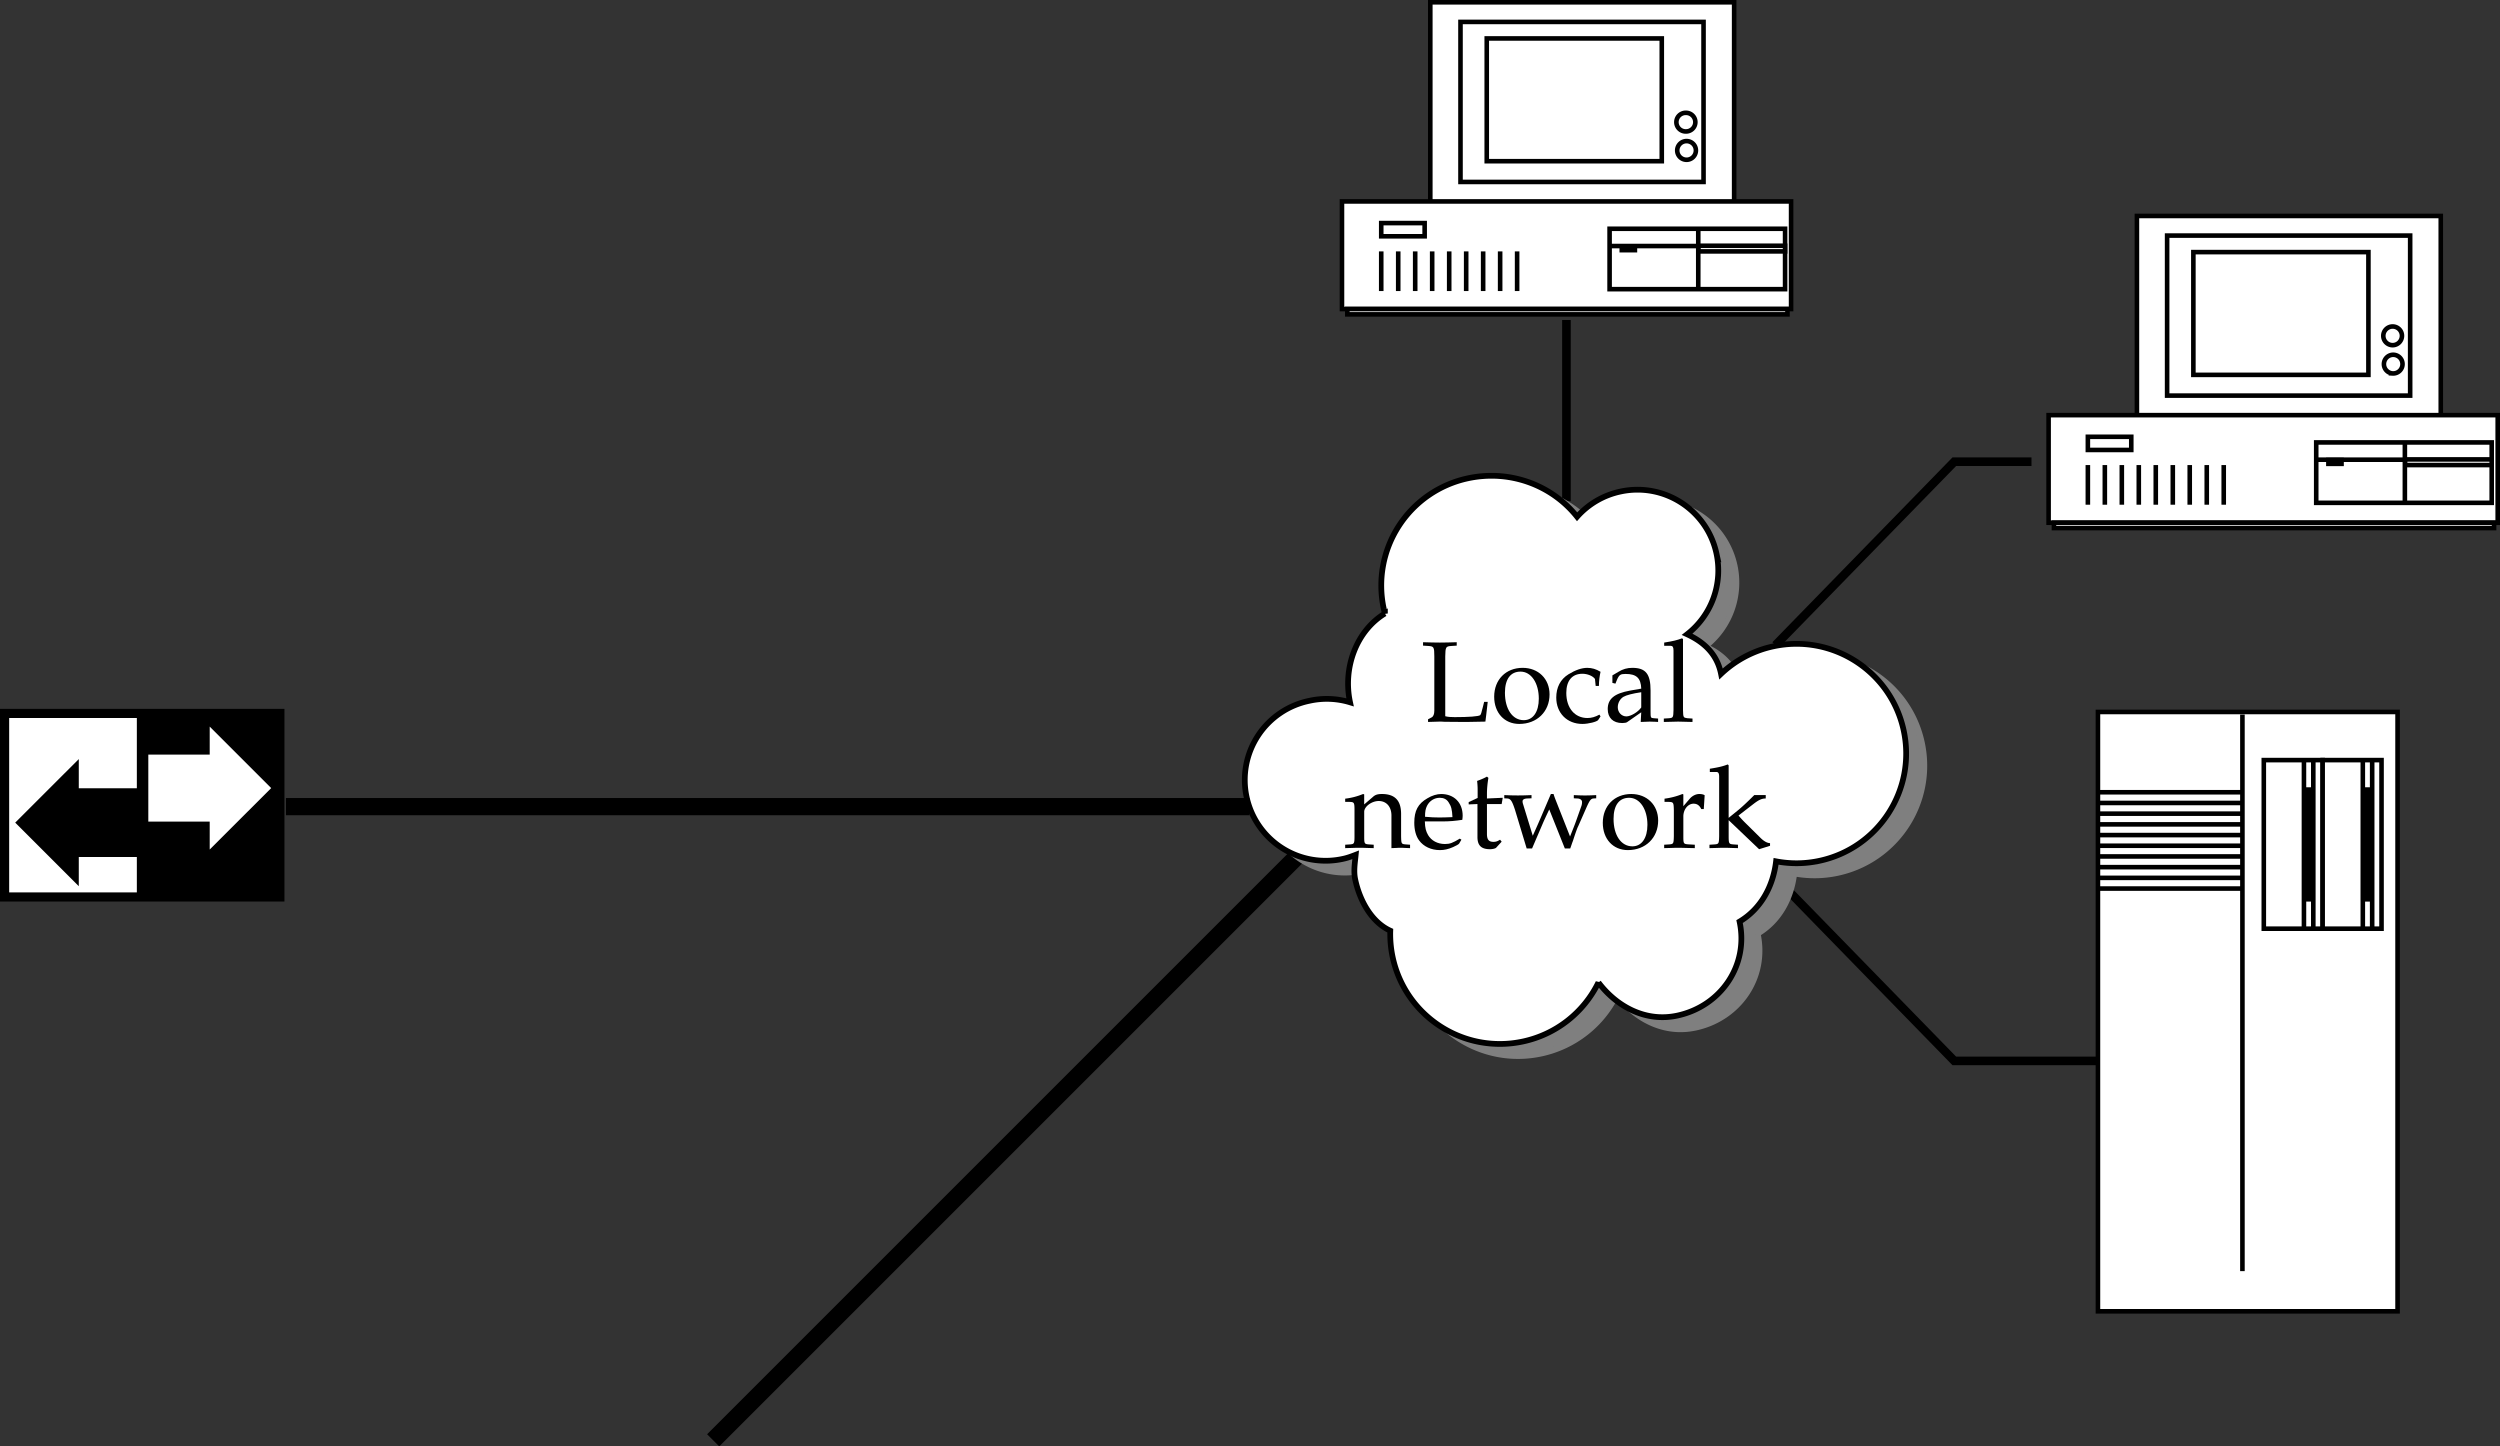 <svg xmlns="http://www.w3.org/2000/svg" xmlns:xlink="http://www.w3.org/1999/xlink" width="217.971" height="126.109"><rect width="100%" height="100%" fill="#333333" stroke="none"/><defs><path id="a" d="M3.156-6.625v-.297c-.61.016-.969.031-1.469.031-.5 0-.875-.015-1.468-.03v.296l.484.031c.453.032.5.094.5.907v4.734c0 .297-.078.515-.25.594l-.297.156V.03c.485-.014.719-.03.985-.03.109 0 .265 0 .468.016.938 0 1.579.015 1.86.015.344 0 .75-.015 1.687-.031.047-.406.094-.688.203-1.719h-.312l-.125.5c-.016.032-.016.094-.031.11-.063.296-.125.484-.188.546-.14.11-1 .172-2.219.172-.359 0-.578-.015-.828-.078v-5.218c.016-.813.047-.875.516-.907Zm0 0"/><path id="b" d="M2.797-4.688C1.328-4.688.312-3.655.312-2.171.313-.766 1.204.203 2.5.203c1.547 0 2.64-1.078 2.64-2.578 0-1.36-.984-2.313-2.343-2.313zm-.188.329c.938 0 1.594 1 1.594 2.359 0 1.156-.5 1.875-1.312 1.875-.985 0-1.641-.969-1.641-2.39 0-1.188.484-1.844 1.36-1.844zm0 0"/><path id="c" d="M3.984-3.11c0-.453.063-.874.141-1.234-.39-.234-.75-.343-1.156-.343-.485 0-1.031.187-1.64.562C.624-3.687.265-2.985.265-2.094c0 1.344.937 2.297 2.28 2.297.517 0 1.267-.187 1.376-.344l.203-.312-.094-.156c-.375.203-.687.296-1.047.296-1.109 0-1.843-.875-1.843-2.187 0-1.063.5-1.672 1.406-1.672.437 0 .906.188 1.094.453l.062.61zm0 0"/><path id="d" d="m3.234-.813-.046.844c.5-.015.64-.031.78-.031.126 0 .188 0 .532.016l.203.015v-.297l-.39-.03c-.25-.017-.266-.048-.266-.579v-1.828c0-1.453-.422-1.985-1.594-1.985-.437 0-.828.11-1.203.344l-.531.313v.656l.265.063.125-.313c.204-.469.313-.531.766-.531.938 0 1.328.36 1.36 1.281l-.985.172c-1.36.25-1.938.719-1.938 1.61 0 .765.47 1.218 1.266 1.218.188 0 .36-.031.422-.078Zm0-.421c-.28.406-.921.78-1.296.78-.422 0-.75-.358-.75-.796 0-.375.187-.719.484-.906.266-.156.812-.297 1.562-.406zm0 0"/><path id="e" d="M.203-.266v.297C.906.016 1.203 0 1.453 0c.266 0 .563.016 1.25.031v-.297l-.453-.03c-.344-.048-.36-.063-.375-.72v-6.171l-.078-.079c-.453.172-.781.25-1.563.375v.282h.563c.172 0 .25.109.25.406v5.187c-.016.641-.031.688-.375.72zm0 0"/><path id="f" d="M4.094.031C4.562.016 4.719 0 4.89 0c.156 0 .328.016.828.031v-.297l-.407-.03c-.359-.032-.359-.079-.375-.72v-1.937c0-1.172-.546-1.735-1.671-1.735-.36 0-.579.063-.782.25l-.765.657v-.875l-.094-.032a5.902 5.902 0 0 1-1.563.407V-4h.376c.406.016.437.047.437.734v2.25c0 .641-.031.688-.36.72l-.453.03v.297C.704.016.985 0 1.298 0c.328 0 .61.016 1.25.031v-.297l-.453-.03c-.36-.032-.375-.079-.375-.72V-3.14c0-.453.656-.937 1.265-.937.672 0 1.11.5 1.11 1.266zm0 0"/><path id="g" d="m4.375-.703-.14-.094c-.626.375-.86.469-1.298.469-.64 0-1.187-.297-1.468-.781-.188-.329-.266-.61-.282-1.188h1.47c.718 0 1.171-.047 1.796-.14.016-.141.031-.235.031-.36 0-1.14-.75-1.89-1.875-1.89-.359 0-.796.125-1.203.375-.812.468-1.14 1.078-1.14 2.125 0 .624.14 1.171.421 1.546.391.532 1.047.844 1.813.844.375 0 .734-.078 1.156-.266.25-.109.469-.234.516-.296zm-.781-1.969c-.516.016-.75.031-1.125.031-.469 0-.719-.015-1.266-.062 0-.469.047-.688.172-.953.219-.438.64-.703 1.11-.703.343 0 .609.125.78.406.22.328.297.61.329 1.281zm0 0"/><path id="h" d="M.984-3.813v2.876c0 .734.329 1.062 1.094 1.062.235 0 .469-.063.531-.125l.485-.531-.14-.172c-.25.156-.392.187-.579.187-.39 0-.563-.187-.563-.687v-2.61h1.282l.094-.546-1.376.062v-.39c0-.407.032-.829.125-1.407l-.125-.11c-.25.141-.546.266-.859.376A6.4 6.4 0 0 1 1-5.047v.703l-.781.36v.203zm0 0"/><path id="i" d="M4.125-4.688c-.828 1.938-.938 2.22-1.578 3.641l-.844-2.75a.777.777 0 0 1-.047-.25c0-.156.14-.234.39-.25l.392-.016v-.28c-.672.03-.954.03-1.188.03-.234 0-.516 0-1.188-.03v.28l.282.016c.281.031.406.234.656 1L2.016.063h.468l.985-2.297c.094-.204.094-.22.515-1.11L5.344.062h.468c.094-.25.157-.468.235-.656.187-.594.406-1.203.453-1.265l.688-1.563c.296-.672.406-.844.625-.875l.265-.016v-.28c-.562.03-.781.03-.984.03-.188 0-.407 0-.969-.03v.28l.328.016c.25.016.39.14.39.313 0 .109-.015.234-.062.359l-.5 1.406c-.078.219-.172.453-.484 1.235l-1.14-2.891c-.141-.36-.22-.547-.298-.813Zm0 0"/><path id="j" d="M.203-.266v.297C.875.016 1.156 0 1.437 0c.25 0 .61.016 1.438.031v-.297l-.531-.03c-.453-.032-.469-.048-.469-.72v-1.718c0-.61.406-1.11.89-1.11.297 0 .516.14.672.469h.22l.077-1.203c-.109-.078-.28-.11-.468-.11-.297 0-.61.157-.829.407l-.562.656v-1.031l-.078-.032a6.23 6.23 0 0 1-1.563.407V-4h.36c.422.016.437.047.453.734v2.25c-.016.641-.031.688-.375.72zm0 0"/><path id="k" d="M.203-.266v.297C.906.016 1.203 0 1.47 0c.297 0 .562.016 1.218.031v-.297l-.437-.03c-.344-.032-.375-.079-.375-.72v-1.39L4.531.125l.953-.297v-.234c-.234 0-.53-.156-.843-.469l-1.266-1.25a9.25 9.25 0 0 1-.64-.688l1.296-1c.485-.374.735-.484 1.078-.484v-.297h-1c-.64.64-1.109 1.078-1.5 1.39l-.734.595v-4.579l-.078-.078c-.453.172-.781.25-1.563.375v.282h.563c.172 0 .25.109.25.406v5.187c-.016.641-.031.688-.375.72zm0 0"/></defs><path fill="none" stroke="#000" stroke-miterlimit="10" stroke-width="1.5" d="m113.431 74.329-51.25 51.25"/><path fill="none" stroke="#000" stroke-width=".75" d="M154.798 76.505 170.392 92.5h12.54m-46.356-48.8V27.903m18.222 28.352 15.594-16h6.73"/><path fill="#7f7f7f" stroke="#7f7f7f" stroke-width=".5" d="M122.228 54.118c-1.113-5.16 2.172-10.25 7.336-11.36 3.676-.788 7.336.598 9.527 3.356a7.007 7.007 0 0 1 3.778-2.203 7.049 7.049 0 0 1 8.37 5.406 7.054 7.054 0 0 1-2.558 7.043c1.625.746 2.64 1.86 2.961 3.45a9.53 9.53 0 0 1 4.559-2.403c5.164-1.11 10.25 2.176 11.363 7.34 1.11 5.16-2.176 10.246-7.34 11.36a9.518 9.518 0 0 1-3.785.05c-.254 2.168-1.312 4.133-3.187 5.254.82 3.805-1.622 7.375-5.422 8.191-2.766.598-5.278-.773-6.88-2.886a9.545 9.545 0 0 1-6.577 5.144c-5.164 1.113-10.25-2.176-11.364-7.336a9.63 9.63 0 0 1-.21-2.324c-1.587-.723-2.645-2.547-3.055-4.45-.16-.734-.031-1.452.039-2.163-.332.129-.68.261-1.043.336a7.042 7.042 0 0 1-8.367-5.407c-.82-3.8 1.601-7.546 5.402-8.367a6.988 6.988 0 0 1 3.52.14c-.649-3.007.55-6.226 3.035-7.745-.04-.14-.07-.282-.102-.426"/><path fill="#fff" stroke="#000" stroke-width=".5" d="M120.646 53.063a9.557 9.557 0 0 1 7.336-11.36c3.676-.792 7.336.599 9.523 3.352a7.012 7.012 0 0 1 3.782-2.199c3.8-.82 7.55 1.602 8.37 5.407a7.048 7.048 0 0 1-2.558 7.039c1.625.75 2.637 1.859 2.957 3.453a9.542 9.542 0 0 1 4.563-2.403c5.164-1.109 10.25 2.176 11.36 7.336 1.112 5.164-2.173 10.25-7.337 11.364a9.535 9.535 0 0 1-3.789.046c-.254 2.168-1.312 4.137-3.183 5.254.816 3.805-1.622 7.375-5.426 8.196-2.762.593-5.278-.774-6.88-2.887a9.545 9.545 0 0 1-6.577 5.144c-5.164 1.11-10.25-2.175-11.36-7.34a9.58 9.58 0 0 1-.21-2.32c-1.59-.722-2.649-2.55-3.055-4.449-.16-.738-.031-1.453.039-2.168-.336.129-.68.262-1.043.34a7.045 7.045 0 1 1-2.965-13.773 6.972 6.972 0 0 1 3.516.14c-.645-3.008.55-6.23 3.039-7.746a5.188 5.188 0 0 1-.102-.426"/><g transform="translate(12.431 -713.484)"><use xlink:href="#a" width="100%" height="100%" x="111.422" y="776.4"/><use xlink:href="#b" width="100%" height="100%" x="117.532" y="776.4"/><use xlink:href="#c" width="100%" height="100%" x="122.992" y="776.4"/><use xlink:href="#d" width="100%" height="100%" x="127.432" y="776.4"/><use xlink:href="#e" width="100%" height="100%" x="132.432" y="776.4"/></g><g transform="translate(12.431 -713.484)"><use xlink:href="#f" width="100%" height="100%" x="104.792" y="787.4"/><use xlink:href="#g" width="100%" height="100%" x="110.612" y="787.4"/><use xlink:href="#h" width="100%" height="100%" x="115.402" y="787.4"/><use xlink:href="#i" width="100%" height="100%" x="118.662" y="787.4"/><use xlink:href="#b" width="100%" height="100%" x="127.002" y="787.4"/><use xlink:href="#j" width="100%" height="100%" x="132.462" y="787.4"/><use xlink:href="#k" width="100%" height="100%" x="136.412" y="787.4"/></g><path fill="#fff" d="M212.806 36.27V18.83h-26.492v17.44h26.492"/><path fill="none" stroke="#000" stroke-width=".4" d="M212.806 36.27V18.83h-26.492v17.44zm0 0"/><path fill="#fff" d="M210.138 34.493V20.54h-21.191v13.953h21.191"/><path fill="none" stroke="#000" stroke-width=".4" d="M210.138 34.493V20.54h-21.191v13.953zm0 0"/><path fill="#fff" d="M206.498 32.684V21.981h-15.262v10.703h15.262"/><path fill="none" stroke="#000" stroke-width=".4" d="M206.498 32.684V21.981h-15.262v10.703zm0 0"/><path fill="#fff" d="M208.61 32.56a.815.815 0 1 0-.005-1.627.815.815 0 0 0 .006 1.626"/><path fill="none" stroke="#000" stroke-width=".4" d="M208.61 32.56a.815.815 0 1 0-.005-1.627.815.815 0 0 0 .006 1.626zm0 0"/><path fill="#fff" d="M208.61 30.095c.45 0 .813-.364.813-.817a.812.812 0 0 0-.812-.812.814.814 0 1 0 0 1.629"/><path fill="none" stroke="#000" stroke-width=".4" d="M208.61 30.095c.45 0 .813-.364.813-.817a.812.812 0 0 0-.812-.812.814.814 0 1 0 0 1.629zm0 0"/><path fill="#fff" d="M217.771 45.575v-9.379h-39.156v9.379h39.156"/><path fill="none" stroke="#000" stroke-width=".4" d="M217.771 45.575v-9.379h-39.156v9.379Zm0 0"/><path fill="#fff" d="M185.822 39.231v-1.148h-3.785v1.148h3.785"/><path fill="none" stroke="#000" stroke-width=".4" d="M185.822 39.231v-1.148h-3.785v1.148zm-3.785 1.317v3.457m1.48-3.457v3.457m1.481-3.457v3.457m1.48-3.457v3.457m1.481-3.457v3.457m1.484-3.457v3.457m1.477-3.457v3.457m1.484-3.457v3.457m1.48-3.457v3.457"/><path fill="#fff" d="M217.248 43.84v-5.265h-15.301v5.266h15.3"/><path fill="none" stroke="#000" stroke-width=".4" d="M217.248 43.84v-5.265h-15.301v5.266zm0 0"/><path fill="#fff" d="M217.248 40.548v-.493h-7.551v.493h7.55"/><path fill="none" stroke="#000" stroke-width=".4" d="M217.248 40.548v-.493h-7.551v.493zm-7.571-1.973v5.266"/><path d="M204.154 40.442v-.336h-1.145v.336h1.145"/><path fill="none" stroke="#000" stroke-width=".4" d="M204.154 40.442v-.336h-1.145v.336zm0 0"/><path fill="none" stroke="#000" stroke-linecap="round" stroke-linejoin="round" stroke-miterlimit="10" stroke-width=".4" d="M202.037 40.079h7.613"/><path fill="#fff" d="M217.455 46.04v-.465H179.08v.465h38.375"/><path fill="none" stroke="#000" stroke-width=".4" d="M217.455 46.04v-.465H179.08v.465zm0 0"/><path fill="#fff" d="M151.197 17.641V.2h-26.492v17.441h26.492"/><path fill="none" stroke="#000" stroke-width=".4" d="M151.197 17.641V.2h-26.492v17.441Zm0 0"/><path fill="#fff" d="M148.529 15.864V1.911h-21.191v13.953h21.19"/><path fill="none" stroke="#000" stroke-width=".4" d="M148.529 15.864V1.911h-21.191v13.953Zm0 0"/><path fill="#fff" d="M144.888 14.055V3.352h-15.261v10.703h15.261"/><path fill="none" stroke="#000" stroke-width=".4" d="M144.888 14.055V3.352h-15.261v10.703Zm0 0"/><path fill="#fff" d="M147.002 13.93a.815.815 0 1 0-.005-1.627.815.815 0 0 0 .005 1.627"/><path fill="none" stroke="#000" stroke-width=".4" d="M147.002 13.93a.815.815 0 1 0-.005-1.627.815.815 0 0 0 .005 1.627zm0 0"/><path fill="#fff" d="M147.002 11.462a.812.812 0 1 0 0-1.625.813.813 0 1 0 0 1.625"/><path fill="none" stroke="#000" stroke-width=".4" d="M147.002 11.462a.812.812 0 1 0 0-1.625.813.813 0 1 0 0 1.625zm0 0"/><path fill="#fff" d="M156.162 26.942v-9.379h-39.157v9.38h39.157"/><path fill="none" stroke="#000" stroke-width=".4" d="M156.162 26.942v-9.379h-39.157v9.38zm0 0"/><path fill="#fff" d="M124.213 20.602V19.45h-3.786v1.152h3.785"/><path fill="none" stroke="#000" stroke-width=".4" d="M124.213 20.602V19.45h-3.786v1.152zm-3.786 1.317v3.457m1.481-3.457v3.457m1.48-3.457v3.457m1.481-3.457v3.457m1.484-3.457v3.457m1.481-3.457v3.457m1.48-3.457v3.457m1.481-3.457v3.457m1.48-3.457v3.457"/><path fill="#fff" d="M155.638 25.212v-5.266h-15.3v5.266h15.3"/><path fill="none" stroke="#000" stroke-width=".4" d="M155.638 25.212v-5.266h-15.3v5.266zm0 0"/><path fill="#fff" d="M155.638 21.919v-.492h-7.55v.492h7.55"/><path fill="none" stroke="#000" stroke-width=".4" d="M155.638 21.919v-.492h-7.55v.492zm-7.57-1.973v5.266"/><path d="M142.545 21.813v-.34H141.4v.34h1.145"/><path fill="none" stroke="#000" stroke-width=".4" d="M142.545 21.813v-.34H141.4v.34zm0 0"/><path fill="none" stroke="#000" stroke-linecap="round" stroke-linejoin="round" stroke-miterlimit="10" stroke-width=".4" d="M140.427 21.45h7.614"/><path fill="#fff" d="M155.845 27.41v-.468H117.47v.469h38.375"/><path fill="none" stroke="#000" stroke-width=".4" d="M155.845 27.41v-.468H117.47v.469zm0 0"/><path fill="#fff" d="M209.04 114.329V62.075h-26.124v52.254h26.125"/><path fill="none" stroke="#000" stroke-width=".4" d="M209.04 114.329V62.075h-26.124v52.254zM195.513 62.31v48.519"/><path fill="#fff" d="M202.51 80.973V66.274h-5.133v14.7h5.132"/><path fill="none" stroke="#000" stroke-width=".4" d="M202.51 80.973V66.274h-5.133v14.7zm0 0"/><path d="M201.69 78.407v-9.566h-.813v9.566h.812"/><path fill="none" stroke="#000" stroke-width=".4" d="M201.69 78.407v-9.566h-.813v9.566zm-18.774-9.332h12.597m-12.597.934h12.597m-12.597.933h12.597m-12.597.934h12.597m-12.597.934h12.597m-12.597.93h12.597m-12.597.933h12.597m-12.597.933h12.597m-12.597.934h12.597m-12.597.933h12.597m5.364 3.5V66.274m.816 14.699V66.274"/><path fill="#fff" d="M207.642 80.973V66.274h-5.133v14.7h5.133"/><path fill="none" stroke="#000" stroke-width=".4" d="M207.642 80.973V66.274h-5.133v14.7zm0 0"/><path d="M206.822 78.407v-9.566h-.813v9.566h.813"/><path fill="none" stroke="#000" stroke-width=".4" d="M206.822 78.407v-9.566h-.813v9.566zm-.812 2.566V66.274m.816 14.699V66.274"/><path fill="none" stroke="#000" stroke-width="1.5" d="M24.931 70.329h84"/><path fill="#fff" d="M24.4 78.204v-16H.4v16h24"/><path fill="none" stroke="#000" stroke-miterlimit="10" stroke-width=".8" d="M24.4 78.204v-16H.4v16zm0 0"/><path d="M24.4 78.204v-16h-12v16h12"/><path d="M12.4 74.723H6.869v2.543l-5.543-5.543 5.543-5.539v2.543h5.582"/><path fill="#fff" stroke="#000" stroke-width=".15" d="M12.365 71.708h5.844v2.543l5.543-5.54-5.543-5.542v2.547H12.45"/><path fill="none" stroke="#000" d="M12.431 62.247v15.957"/></svg>
